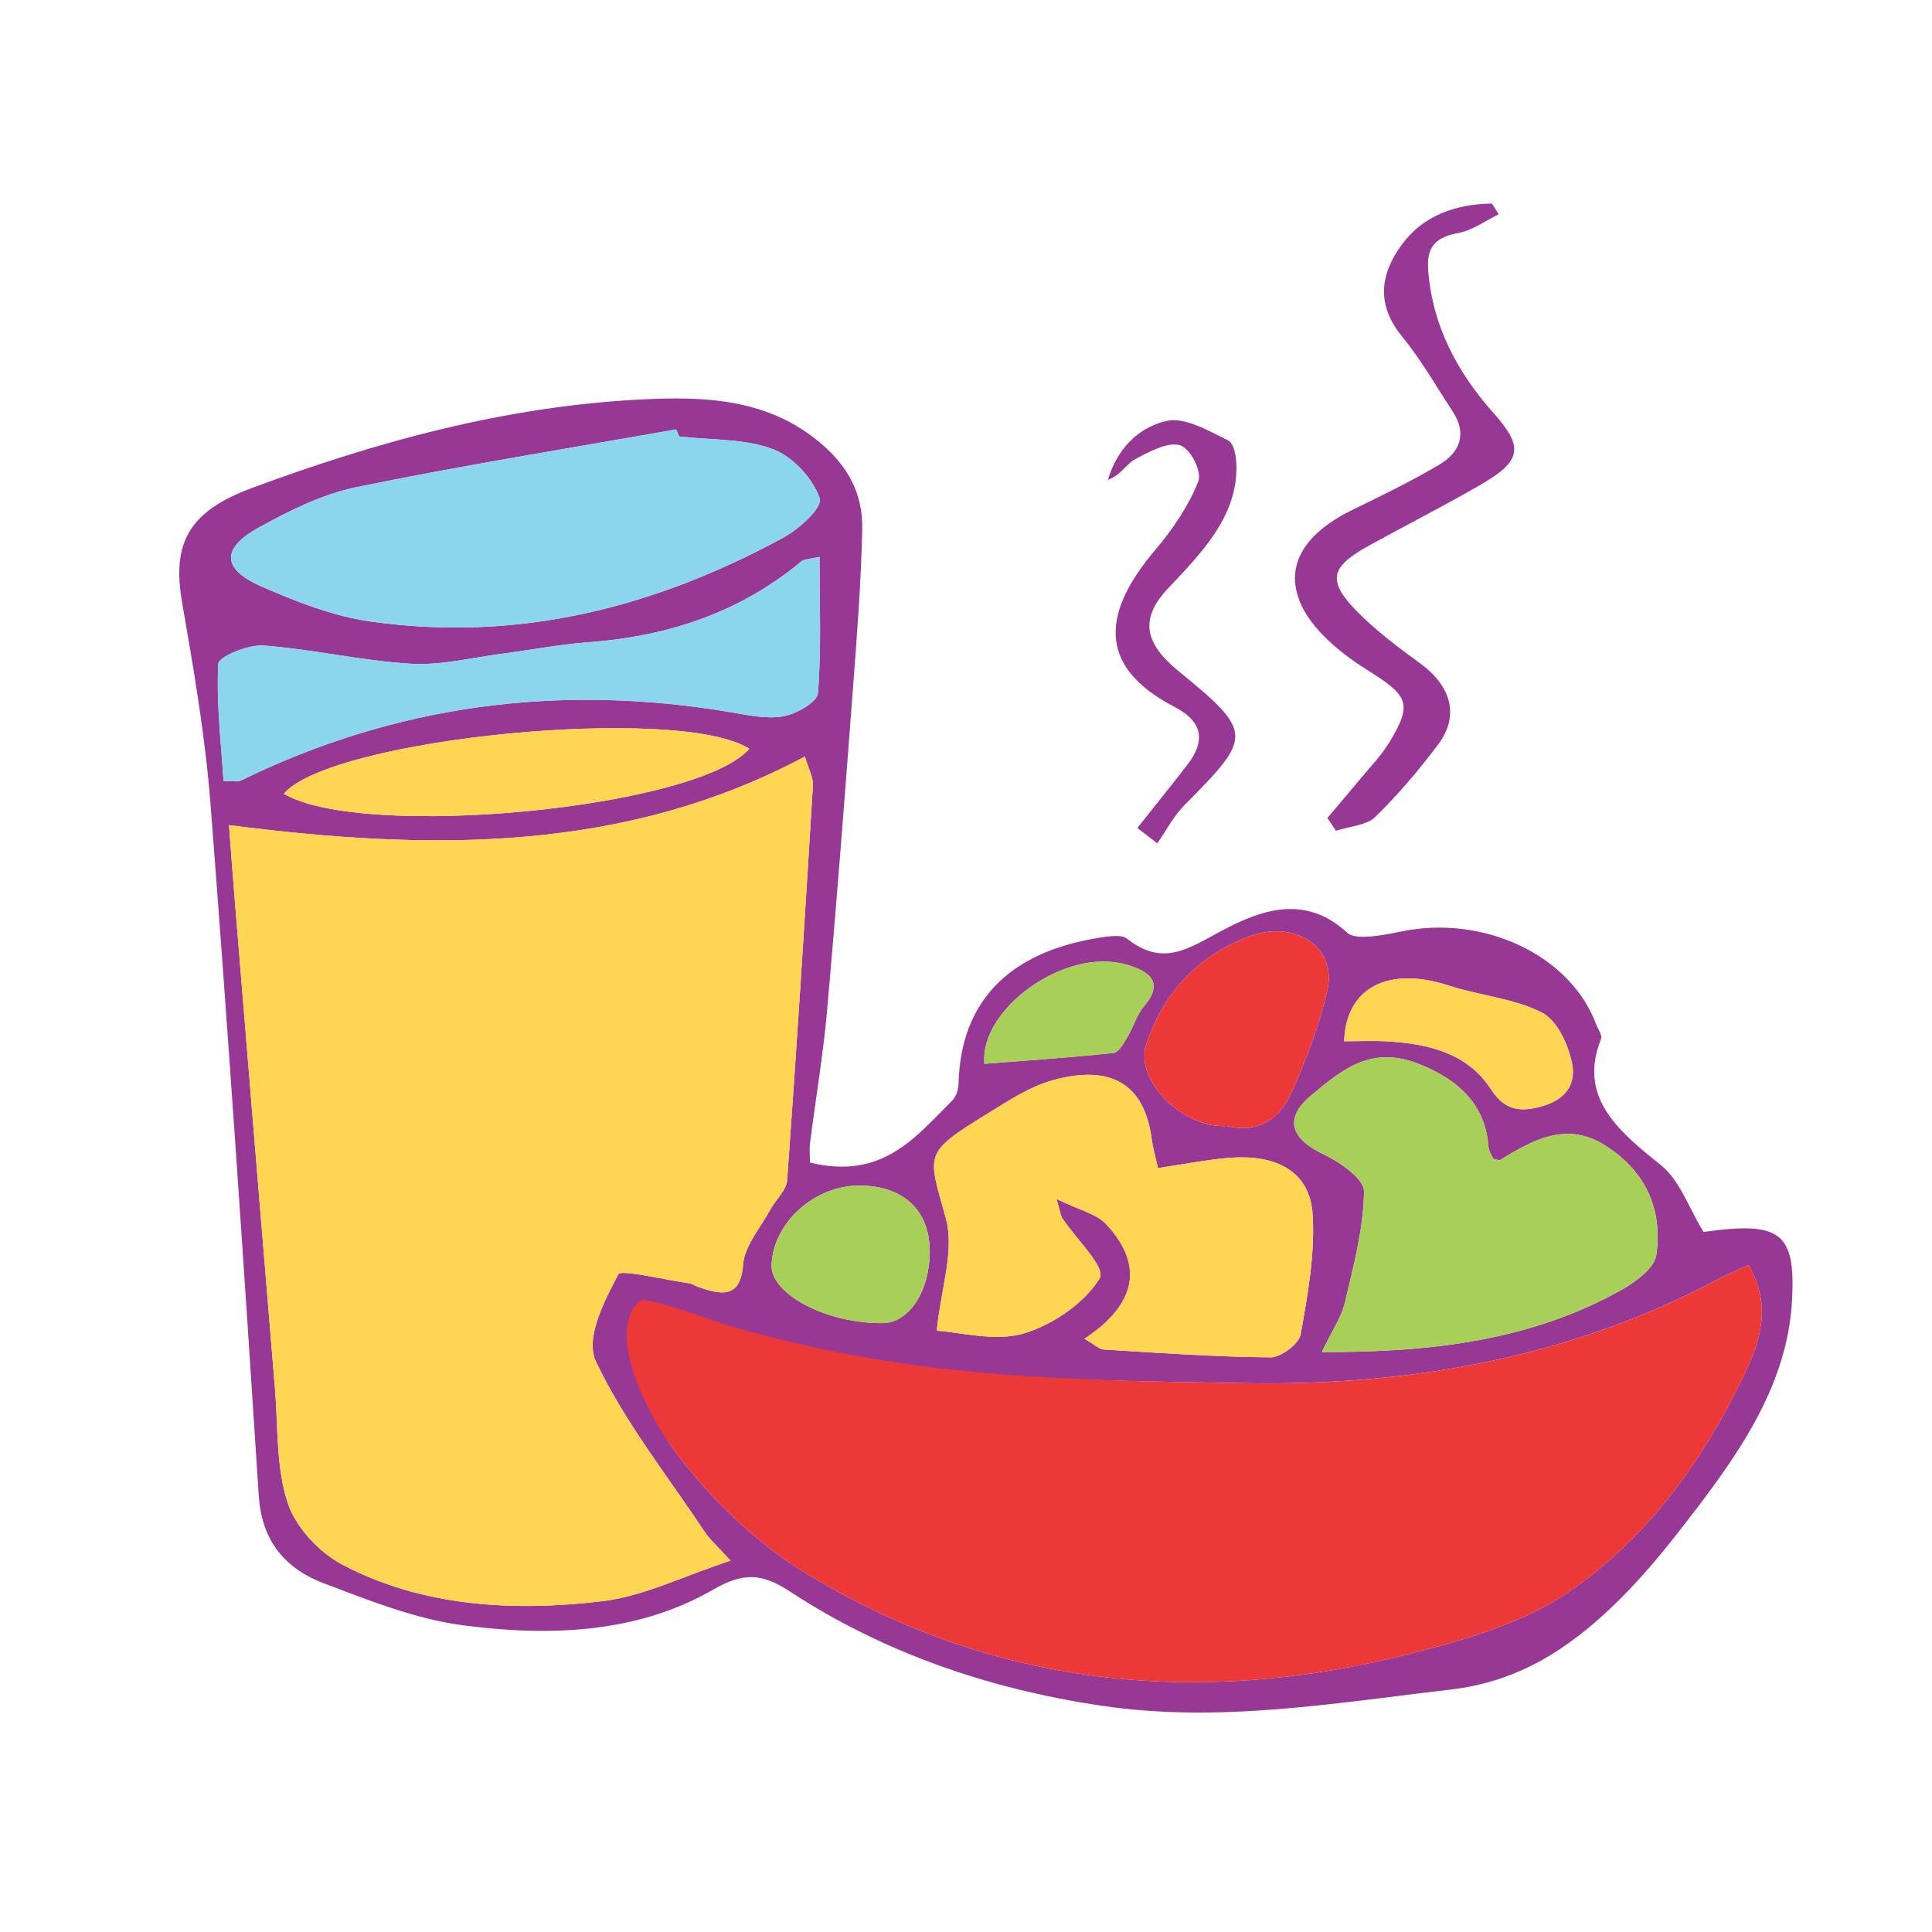 <?xml version="1.0" encoding="utf-8"?>
<!-- Generator: Adobe Illustrator 16.0.0, SVG Export Plug-In . SVG Version: 6.00 Build 0)  -->
<!DOCTYPE svg PUBLIC "-//W3C//DTD SVG 1.1//EN" "http://www.w3.org/Graphics/SVG/1.1/DTD/svg11.dtd">
<svg version="1.1" id="Layer_1" xmlns="http://www.w3.org/2000/svg" xmlns:xlink="http://www.w3.org/1999/xlink" x="0px" y="0px"
	 viewBox="0 0 180 180" enable-background="new 0 0 180 180" xml:space="preserve">
<g>
	<path fill="#983895" d="M158.717,114.778c7.182-1.017,8.579,0.046,8.243,6.371c-0.446,8.292-5.412,14.966-10.549,21.542
		c-1.901,2.438-3.928,4.833-6.208,7.003c-4.082,3.89-8.681,6.986-15.109,7.728c-10.8,1.245-21.49,3.132-32.496,1.491
		c-10.68-1.593-20.411-5.008-29.022-10.65c-2.581-1.688-4.309-1.791-7.129-0.163c-7.066,4.083-15.251,4.384-23.293,3.328
		c-4.464-0.588-8.791-2.327-12.99-3.917c-3.907-1.485-5.802-4.271-6.053-8.133c-1.385-21.443-2.829-42.889-4.484-64.325
		c-0.488-6.335-1.568-12.647-2.661-18.932c-0.965-5.538,0.621-8.473,6.497-10.652c11.582-4.295,23.5-7.589,36.164-8.246
		c5.841-0.303,11.553-0.124,16.415,3.726c3.024,2.393,4.358,5.104,4.289,8.365c-0.106,5.062-0.507,10.12-0.889,15.172
		c-0.746,9.891-1.506,19.782-2.382,29.661c-0.366,4.11-1.066,8.198-1.583,12.298c-0.085,0.659-0.012,1.34-0.012,1.871
		c6.758,1.645,9.831-2.376,13.248-5.773c0.401-0.399,0.578-1.076,0.595-1.632c0.206-7.502,4.564-12.12,12.904-13.512
		c0.909-0.155,2.257-0.368,2.773,0.045c3.384,2.678,5.74,0.919,8.832-0.723c3.569-1.894,7.733-3.499,11.728,0.203
		c0.752,0.699,3.336,0.213,4.957-0.13c7.703-1.617,15.832,2.193,18.217,8.67c0.166,0.449,0.586,0.98,0.441,1.341
		c-2.112,5.326,1.424,8.437,5.509,11.686C156.539,109.979,157.311,112.506,158.717,114.778z M68.063,145.401
		c-1.383-1.512-1.961-2.01-2.354-2.603c-3.507-5.274-7.542-10.36-10.187-15.946c-1.028-2.168,0.755-5.591,2.082-8.12
		c0.258-0.49,4.332,0.508,6.64,0.839c0.258,0.036,0.482,0.213,0.73,0.301c2.452,0.892,4.028,0.978,4.264-2.084
		c0.136-1.732,1.611-3.393,2.52-5.07c0.51-0.939,1.513-1.824,1.58-2.771c0.885-12.253,1.657-24.518,2.399-36.774
		c0.044-0.743-0.401-1.504-0.745-2.686c-16.835,8.964-34.799,8.821-53.657,6.388c0.193,2.526,0.37,4.959,0.57,7.389
		c1.233,15.058,2.468,30.121,3.719,45.18c0.292,3.532,0.085,7.197,1.167,10.543c0.71,2.214,2.859,4.609,5.147,5.809
		c7.421,3.895,15.844,4.38,24.192,3.383C59.991,148.713,63.627,146.854,68.063,145.401z M162.896,117.87
		c-1.229,0.561-1.957,0.852-2.637,1.215c-13.557,7.262-28.521,10.046-44.216,9.782c-17.573-0.293-35.228-0.446-52.173-5.499
		c-0.763-0.228-2.925,0.816-2.896,1.188c0.254,3.465-0.344,7.559,1.595,10.222c3.26,4.464,7.572,8.784,12.54,11.812
		c17.105,10.426,36.119,12.569,56.093,7.53c5.159-1.302,10.656-2.887,14.774-5.684c7.695-5.238,12.771-12.544,16.521-20.352
		C163.963,125.032,165.137,121.628,162.896,117.87z M63.285,40.665c-0.098-0.219-0.195-0.439-0.294-0.66
		c-9.933,1.76-19.908,3.355-29.768,5.38c-3.216,0.661-6.294,2.209-9.125,3.773c-3.496,1.93-3.426,3.864,0.207,5.457
		c3.234,1.416,6.699,2.788,10.23,3.289c13.97,1.979,26.66-1.424,38.413-7.795c1.534-0.832,3.73-2.833,3.417-3.707
		c-0.63-1.784-2.43-3.825-4.36-4.555C69.401,40.857,66.22,41.005,63.285,40.665z M107.88,108.831
		c-0.259-1.196-0.486-1.978-0.591-2.771c-0.665-5.013-3.751-6.953-9.243-5.405c-2.13,0.602-4.05,1.875-5.914,3.021
		c-6.198,3.814-5.684,3.745-4.018,9.797c0.845,3.062-0.448,6.561-0.836,10.503c2.081,0.123,5.396,1.041,8.06,0.269
		c2.806-0.817,5.729-2.897,7.104-5.123c0.646-1.044-2.225-3.711-3.485-5.648c-0.12-0.184-0.134-0.416-0.527-1.776
		c2.104,1.028,3.729,1.404,4.588,2.314c3.688,3.921,2.768,7.585-1.986,10.72c0.975,0.55,1.387,0.979,1.831,1.002
		c5.167,0.314,10.34,0.683,15.515,0.727c0.965,0.01,2.648-1.273,2.799-2.119c0.655-3.688,1.344-7.46,1.121-11.16
		c-0.238-3.979-3.266-5.7-7.928-5.293C112.354,108.063,110.367,108.459,107.88,108.831z M139.136,107.981
		c-0.132-0.307-0.433-0.711-0.461-1.12c-0.257-3.842-2.674-6.262-6.599-7.778c-4.432-1.713-7.164,0.69-9.938,2.992
		c-2.516,2.094-1.912,4.01,1.156,5.458c1.593,0.752,3.809,2.315,3.791,3.487c-0.051,3.445-0.974,6.896-1.774,10.307
		c-0.329,1.396-1.229,2.689-2.157,4.641c10.48,0.046,19.717-1.171,27.981-5.829c1.341-0.756,3.008-2.027,3.18-3.208
		c0.594-4.085-0.87-7.813-4.877-10.278c-3.565-2.197-6.702-0.396-9.673,1.424C139.689,108.119,139.51,108.043,139.136,107.981z
		 M76.356,51.882c-0.967,0.225-1.447,0.212-1.687,0.414c-5.536,4.62-12.188,6.975-19.805,7.535
		c-2.664,0.197-5.292,0.714-7.944,1.054c-2.879,0.367-5.795,1.126-8.636,0.955c-4.606-0.278-9.144-1.351-13.752-1.698
		c-1.399-0.105-4.159,1.04-4.195,1.692c-0.192,3.659,0.262,7.34,0.488,10.933c1.017,0,1.34,0.085,1.543-0.013
		c14.347-7.034,29.605-9.139,45.78-6.388c1.602,0.27,3.341,0.649,4.859,0.364c1.236-0.233,3.133-1.338,3.197-2.147
		C76.533,60.493,76.356,56.37,76.356,51.882z M26.438,73.95c7.395,4.371,38.61,1.355,43.371-4.188
		C63.367,65.611,30.93,68.741,26.438,73.95z M114.34,104.904c2.901,0.753,4.955-0.76,6.003-3.134
		c1.373-3.111,2.607-6.316,3.335-9.577c0.881-3.959-3.043-6.567-7.347-4.931c-5.044,1.917-8.068,5.608-9.544,10.036
		C105.676,100.639,110.252,105.202,114.34,104.904z M86.622,116.637c0.019-3.861-2.455-6.187-6.589-6.181
		c-4.176,0.003-8.038,3.517-8.146,7.417c-0.079,2.721,5.16,5.452,10.357,5.398C84.679,123.25,86.602,120.33,86.622,116.637z
		 M125.229,97.01c1.334,0,2.661-0.062,3.986,0.011c3.96,0.215,7.529,1.171,9.639,4.382c1.076,1.645,2.214,2.346,4.593,1.727
		c2.778-0.722,3.424-2.432,2.965-4.313c-0.402-1.641-1.332-3.761-2.809-4.505c-2.565-1.293-5.79-1.565-8.639-2.491
		C129.366,89.994,125.401,91.984,125.229,97.01z M91.716,99.112c4.026-0.318,8.035-0.58,12.019-1.013
		c0.509-0.054,0.975-0.941,1.317-1.509c0.562-0.926,0.83-2.018,1.533-2.84c1.846-2.158,0.64-3.239-1.695-3.894
		C99.123,88.249,91.225,94.092,91.716,99.112z"/>
	<path fill="#983895" d="M123.67,76.207c1.001-1.187,2.022-2.371,3.009-3.568c0.943-1.143,2.007-2.241,2.76-3.473
		c2.27-3.731,1.702-4.384-2.192-6.833c-2.489-1.568-5.078-3.76-6.095-6.156c-1.567-3.699,0.654-6.645,4.939-8.719
		c2.702-1.31,5.408-2.636,7.964-4.14c2.076-1.221,2.592-2.988,1.295-4.968c-1.541-2.355-2.932-4.809-4.729-7.012
		c-2.411-2.951-2.056-5.789,0.006-8.577c1.959-2.65,4.934-3.748,8.377-3.797c0.208,0.334,0.415,0.669,0.623,1.003
		c-1.253,0.601-2.432,1.499-3.773,1.744c-2.47,0.447-2.941,1.64-2.786,3.575c0.404,5.015,2.642,9.347,6.145,13.275
		c2.75,3.085,2.547,4.388-1.217,6.571c-3.396,1.971-6.934,3.76-10.385,5.662c-3.688,2.028-4.013,3.293-1.169,6.185
		c1.744,1.771,3.814,3.327,5.879,4.832c2.875,2.098,3.684,4.858,1.674,7.54c-1.775,2.371-3.721,4.67-5.881,6.775
		c-0.779,0.76-2.403,0.866-3.643,1.274C124.205,77.003,123.938,76.607,123.67,76.207z"/>
	<path fill="#983895" d="M105.962,77.139c1.563-1.968,3.147-3.922,4.676-5.908c1.629-2.119,1.531-3.957-1.222-5.38
		c-7.493-3.878-6.498-9.054-1.781-14.619c1.648-1.948,3.115-4.123,4.008-6.383c0.363-0.918-0.733-3.064-1.703-3.367
		c-1.09-0.344-2.907,0.6-4.176,1.301c-0.875,0.481-1.354,1.503-2.54,1.922c0.764-2.621,2.618-4.858,5.507-5.499
		c1.632-0.36,3.906,0.935,5.668,1.816c0.619,0.311,0.787,1.617,0.798,2.465c0.044,4.679-3.255,8.03-6.395,11.357
		c-2.771,2.939-1.991,5.228,0.946,7.636c7.039,5.768,6.975,6.119,0.64,12.495c-1.048,1.057-1.722,2.387-2.565,3.596
		C107.204,78.093,106.585,77.618,105.962,77.139z"/>
	<path fill="#FFD554" d="M68.063,145.401c-4.435,1.455-8.073,3.312-11.934,3.776c-8.35,0.997-16.771,0.512-24.192-3.383
		c-2.288-1.202-4.437-3.598-5.147-5.809c-1.082-3.347-0.875-7.012-1.167-10.544c-1.251-15.058-2.484-30.121-3.719-45.18
		c-0.2-2.428-0.377-4.862-0.57-7.389c18.86,2.432,36.822,2.576,53.657-6.388c0.344,1.182,0.789,1.943,0.745,2.686
		c-0.743,12.257-1.514,24.521-2.399,36.772c-0.068,0.948-1.07,1.834-1.58,2.772c-0.909,1.679-2.384,3.339-2.52,5.07
		c-0.235,3.063-1.812,2.977-4.264,2.085c-0.249-0.088-0.474-0.265-0.73-0.303c-2.308-0.329-6.382-1.33-6.64-0.84
		c-1.326,2.532-3.109,5.955-2.082,8.123c2.645,5.584,6.679,10.669,10.187,15.944C66.102,143.392,66.68,143.888,68.063,145.401z"/>
	<path fill="#ED3838" d="M162.896,117.87c2.241,3.758,1.065,7.162-0.398,10.215c-3.749,7.807-8.824,15.112-16.521,20.352
		c-4.118,2.797-9.617,4.382-14.774,5.684c-19.973,5.039-38.987,2.896-56.093-7.53c-4.968-3.027-9.279-7.348-12.54-11.812
		c-1.939-2.663-6.434-10.776-2.836-13.688c2.056,0.172,6.774,2,7.538,2.228c16.945,5.055,31.199,5.257,48.774,5.55
		c15.693,0.264,30.658-2.521,44.217-9.782C160.941,118.722,161.668,118.431,162.896,117.87z"/>
	<path fill="#8BD6ED" d="M63.285,40.665c2.937,0.34,6.117,0.193,8.721,1.181c1.929,0.73,3.729,2.771,4.36,4.555
		c0.313,0.875-1.882,2.875-3.417,3.707c-11.753,6.371-24.443,9.775-38.413,7.795c-3.531-0.501-6.995-1.873-10.23-3.289
		c-3.633-1.593-3.703-3.526-0.207-5.457c2.832-1.564,5.909-3.112,9.125-3.772c9.859-2.026,19.835-3.621,29.768-5.381
		C63.089,40.226,63.187,40.446,63.285,40.665z"/>
	<path fill="#FFD554" d="M107.88,108.831c2.487-0.372,4.477-0.768,6.487-0.942c4.664-0.406,7.688,1.314,7.93,5.293
		c0.22,3.699-0.466,7.471-1.123,11.16c-0.151,0.846-1.833,2.13-2.798,2.12c-5.174-0.044-10.351-0.412-15.514-0.727
		c-0.444-0.025-0.856-0.452-1.832-1.003c4.755-3.134,5.676-6.798,1.986-10.72c-0.859-0.908-2.483-1.286-4.587-2.313
		c0.394,1.359,0.405,1.593,0.526,1.776c1.261,1.938,4.131,4.604,3.484,5.649c-1.376,2.225-4.3,4.307-7.104,5.122
		c-2.661,0.772-5.979-0.146-8.059-0.269c0.387-3.943,1.682-7.441,0.835-10.503c-1.667-6.052-2.181-5.982,4.016-9.797
		c1.866-1.146,3.787-2.42,5.915-3.021c5.493-1.548,8.579,0.393,9.244,5.405C107.394,106.854,107.621,107.635,107.88,108.831z"/>
	<path fill="#A8D058" d="M139.136,107.981c0.373,0.062,0.553,0.141,0.629,0.093c2.971-1.819,6.107-3.619,9.673-1.423
		c4.007,2.465,5.469,6.192,4.877,10.278c-0.172,1.179-1.84,2.453-3.18,3.207c-8.265,4.658-17.501,5.876-27.981,5.83
		c0.931-1.951,1.828-3.244,2.157-4.642c0.801-3.408,1.724-6.862,1.774-10.308c0.02-1.169-2.197-2.735-3.791-3.484
		c-3.068-1.451-3.672-3.364-1.156-5.458c2.774-2.302,5.507-4.708,9.938-2.992c3.925,1.513,6.343,3.935,6.599,7.775
		C138.703,107.271,139.007,107.675,139.136,107.981z"/>
	<path fill="#8BD6ED" d="M76.356,51.882c0,4.485,0.177,8.609-0.15,12.7c-0.064,0.81-1.961,1.915-3.197,2.147
		c-1.518,0.285-3.257-0.093-4.859-0.364c-16.177-2.751-31.435-0.646-45.78,6.388c-0.203,0.098-0.526,0.013-1.543,0.013
		c-0.227-3.592-0.68-7.274-0.488-10.933c0.034-0.654,2.795-1.798,4.195-1.692c4.608,0.347,9.146,1.419,13.752,1.698
		c2.839,0.171,5.757-0.589,8.636-0.955c2.652-0.34,5.28-0.857,7.944-1.054c7.618-0.56,14.269-2.916,19.805-7.535
		C74.909,52.096,75.389,52.107,76.356,51.882z"/>
	<path fill="#FFD554" d="M26.438,73.95c4.492-5.209,36.93-8.339,43.371-4.188C65.047,75.306,33.833,78.321,26.438,73.95z"/>
	<path fill="#ED3838" d="M114.34,104.904c-4.088,0.298-8.664-4.266-7.554-7.605c1.475-4.428,4.499-8.119,9.543-10.036
		c4.306-1.637,8.229,0.972,7.348,4.931c-0.727,3.261-1.961,6.467-3.334,9.577C119.295,104.145,117.241,105.657,114.34,104.904z"/>
	<path fill="#A8D058" d="M86.622,116.637c-0.021,3.693-1.943,6.61-4.377,6.636c-5.197,0.054-10.434-2.678-10.357-5.399
		c0.107-3.898,3.97-7.414,8.146-7.417C84.167,110.45,86.641,112.775,86.622,116.637z"/>
	<path fill="#FFD554" d="M125.229,97.01c0.172-5.025,4.137-7.016,9.735-5.192c2.849,0.928,6.073,1.199,8.639,2.493
		c1.477,0.744,2.406,2.863,2.809,4.502c0.459,1.882-0.187,3.592-2.965,4.315c-2.377,0.619-3.515-0.083-4.593-1.727
		c-2.109-3.21-5.68-4.168-9.639-4.382C127.891,96.948,126.563,97.01,125.229,97.01z"/>
	<path fill="#A8D058" d="M91.716,99.112c-0.491-5.021,7.407-10.863,13.174-9.255c2.335,0.654,3.541,1.735,1.695,3.894
		c-0.703,0.822-0.972,1.914-1.533,2.84c-0.343,0.567-0.809,1.455-1.317,1.509C99.751,98.532,95.742,98.794,91.716,99.112z"/>
</g>
</svg>
